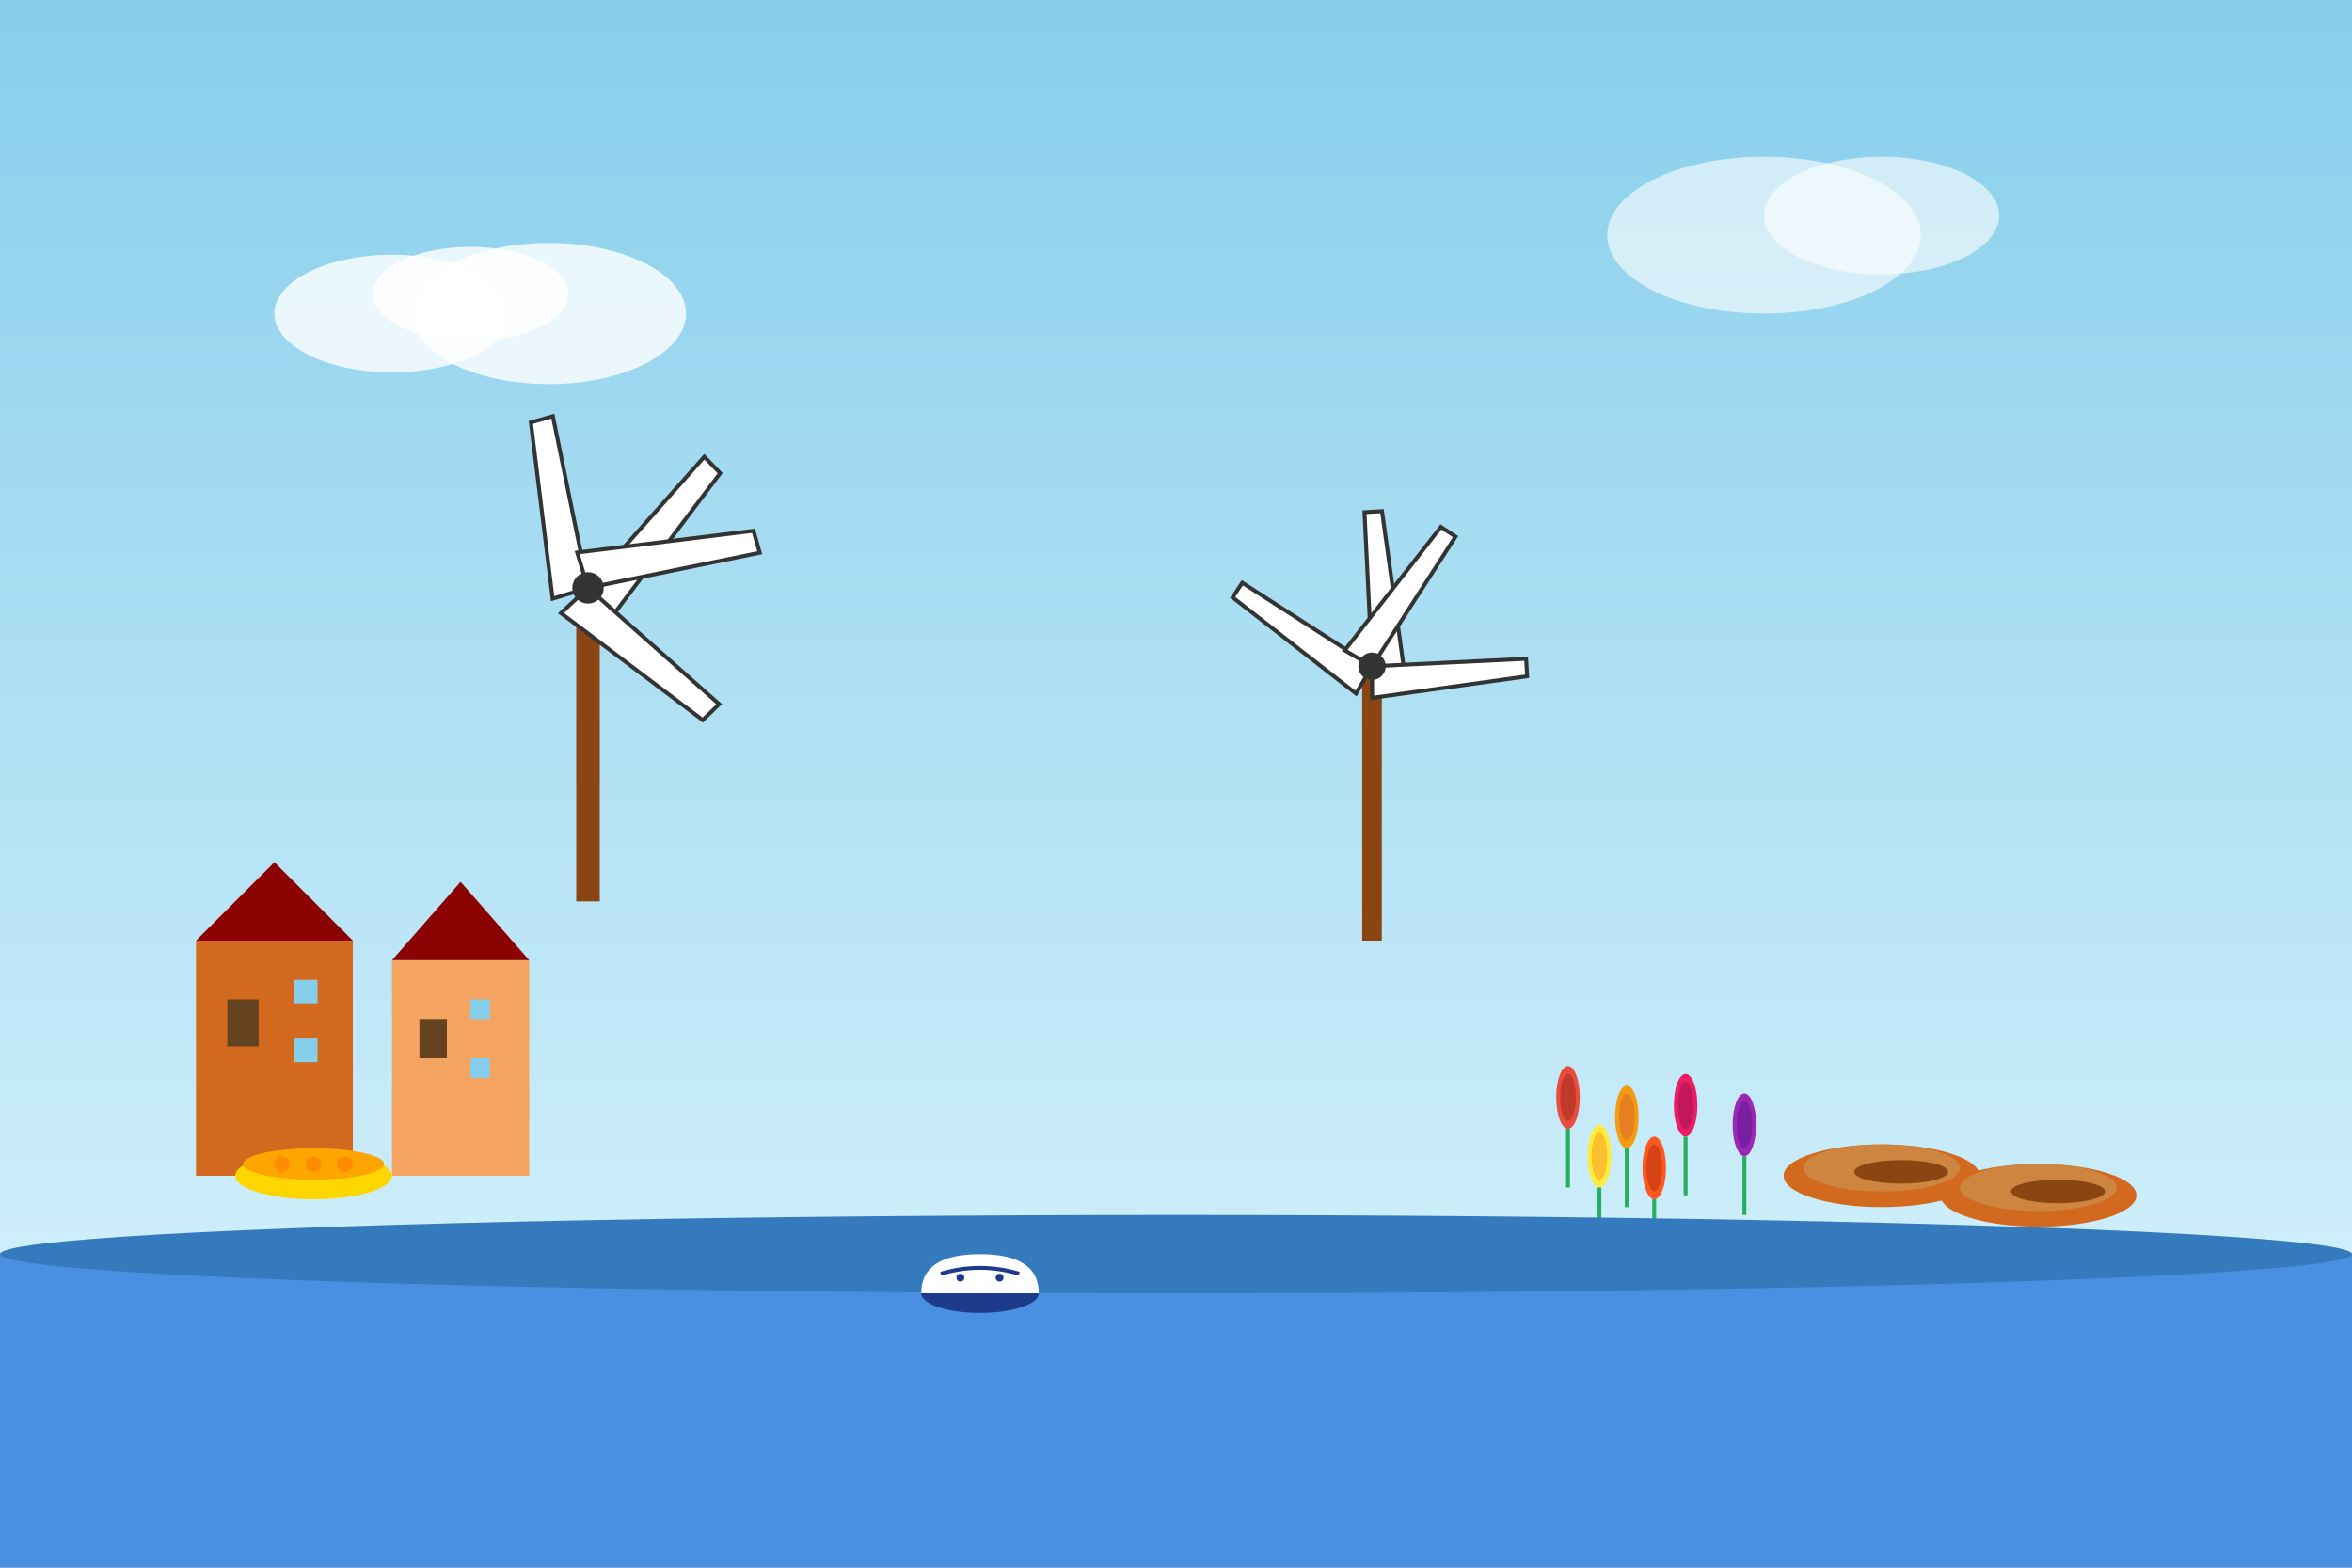 <svg width="600" height="400" viewBox="0 0 600 400" fill="none" xmlns="http://www.w3.org/2000/svg">
  <rect x="0" y="0" width="600" height="400" fill="#808080" stroke="none"/>
  <!-- Sky Background -->
  <rect width="600" height="400" fill="url(#skyGradient)"/>
  
  <!-- Clouds -->
  <ellipse cx="100" cy="80" rx="30" ry="15" fill="white" opacity="0.8"/>
  <ellipse cx="120" cy="75" rx="25" ry="12" fill="white" opacity="0.8"/>
  <ellipse cx="140" cy="80" rx="35" ry="18" fill="white" opacity="0.8"/>
  
  <ellipse cx="450" cy="60" rx="40" ry="20" fill="white" opacity="0.6"/>
  <ellipse cx="480" cy="55" rx="30" ry="15" fill="white" opacity="0.6"/>
  
  <!-- Windmills -->
  <!-- Windmill 1 -->
  <g transform="translate(150, 150)">
    <rect x="-3" y="0" width="6" height="80" fill="#8B4513"/>
    <g transform="rotate(15)">
      <path d="M0,0 L-20,-40 L-25,-37 L-8,5 Z" fill="white" stroke="#333" stroke-width="1"/>
      <path d="M0,0 L20,-40 L25,-37 L8,5 Z" fill="white" stroke="#333" stroke-width="1"/>
      <path d="M0,0 L40,-20 L37,-25 L-5,-8 Z" fill="white" stroke="#333" stroke-width="1"/>
      <path d="M0,0 L40,20 L37,25 L-5,8 Z" fill="white" stroke="#333" stroke-width="1"/>
    </g>
    <circle cx="0" cy="0" r="4" fill="#333"/>
  </g>
  
  <!-- Windmill 2 -->
  <g transform="translate(350, 170)">
    <rect x="-2.5" y="0" width="5" height="70" fill="#8B4513"/>
    <g transform="rotate(-30)">
      <path d="M0,0 L-18,-35 L-22,-33 L-7,4 Z" fill="white" stroke="#333" stroke-width="1"/>
      <path d="M0,0 L18,-35 L22,-33 L7,4 Z" fill="white" stroke="#333" stroke-width="1"/>
      <path d="M0,0 L35,-18 L33,-22 L-4,-7 Z" fill="white" stroke="#333" stroke-width="1"/>
      <path d="M0,0 L35,18 L33,22 L-4,7 Z" fill="white" stroke="#333" stroke-width="1"/>
    </g>
    <circle cx="0" cy="0" r="3.5" fill="#333"/>
  </g>
  
  <!-- Dutch Houses -->
  <g transform="translate(50, 220)">
    <!-- House 1 -->
    <rect x="0" y="20" width="40" height="60" fill="#D2691E"/>
    <polygon points="0,20 20,0 40,20" fill="#8B0000"/>
    <rect x="8" y="35" width="8" height="12" fill="#654321"/>
    <rect x="25" y="30" width="6" height="6" fill="#87CEEB"/>
    <rect x="25" y="45" width="6" height="6" fill="#87CEEB"/>
    
    <!-- House 2 -->
    <rect x="50" y="25" width="35" height="55" fill="#F4A460"/>
    <polygon points="50,25 67.5,5 85,25" fill="#8B0000"/>
    <rect x="57" y="40" width="7" height="10" fill="#654321"/>
    <rect x="70" y="35" width="5" height="5" fill="#87CEEB"/>
    <rect x="70" y="50" width="5" height="5" fill="#87CEEB"/>
  </g>
  
  <!-- Tulip Field -->
  <g transform="translate(400, 280)">
    <!-- Tulips -->
    <g>
      <ellipse cx="0" cy="0" rx="3" ry="8" fill="#E74C3C"/>
      <ellipse cx="0" cy="0" rx="2" ry="6" fill="#C0392B"/>
      <rect x="-0.5" y="8" width="1" height="15" fill="#27AE60"/>
    </g>
    
    <g transform="translate(15, 5)">
      <ellipse cx="0" cy="0" rx="3" ry="8" fill="#F39C12"/>
      <ellipse cx="0" cy="0" rx="2" ry="6" fill="#E67E22"/>
      <rect x="-0.5" y="8" width="1" height="15" fill="#27AE60"/>
    </g>
    
    <g transform="translate(30, 2)">
      <ellipse cx="0" cy="0" rx="3" ry="8" fill="#E91E63"/>
      <ellipse cx="0" cy="0" rx="2" ry="6" fill="#C2185B"/>
      <rect x="-0.5" y="8" width="1" height="15" fill="#27AE60"/>
    </g>
    
    <g transform="translate(45, 7)">
      <ellipse cx="0" cy="0" rx="3" ry="8" fill="#9C27B0"/>
      <ellipse cx="0" cy="0" rx="2" ry="6" fill="#7B1FA2"/>
      <rect x="-0.5" y="8" width="1" height="15" fill="#27AE60"/>
    </g>
    
    <g transform="translate(8, 15)">
      <ellipse cx="0" cy="0" rx="3" ry="8" fill="#FFEB3B"/>
      <ellipse cx="0" cy="0" rx="2" ry="6" fill="#FBC02D"/>
      <rect x="-0.5" y="8" width="1" height="15" fill="#27AE60"/>
    </g>
    
    <g transform="translate(22, 18)">
      <ellipse cx="0" cy="0" rx="3" ry="8" fill="#FF5722"/>
      <ellipse cx="0" cy="0" rx="2" ry="6" fill="#D84315"/>
      <rect x="-0.5" y="8" width="1" height="15" fill="#27AE60"/>
    </g>
  </g>
  
  <!-- Canal/Water -->
  <rect x="0" y="320" width="600" height="80" fill="#4A90E2"/>
  <ellipse cx="300" cy="320" rx="300" ry="10" fill="#357ABD"/>
  
  <!-- Wooden Clogs -->
  <g transform="translate(480, 300)">
    <ellipse cx="0" cy="0" rx="25" ry="8" fill="#D2691E"/>
    <ellipse cx="0" cy="-2" rx="20" ry="6" fill="#CD853F"/>
    <ellipse cx="5" cy="-1" rx="12" ry="3" fill="#8B4513"/>
  </g>
  
  <g transform="translate(520, 305)">
    <ellipse cx="0" cy="0" rx="25" ry="8" fill="#D2691E"/>
    <ellipse cx="0" cy="-2" rx="20" ry="6" fill="#CD853F"/>
    <ellipse cx="5" cy="-1" rx="12" ry="3" fill="#8B4513"/>
  </g>
  
  <!-- Cheese Wheels -->
  <g transform="translate(80, 300)">
    <ellipse cx="0" cy="0" rx="20" ry="6" fill="#FFD700"/>
    <ellipse cx="0" cy="-3" rx="18" ry="4" fill="#FFA500"/>
    <circle cx="-8" cy="-3" r="2" fill="#FF8C00"/>
    <circle cx="0" cy="-3" r="2" fill="#FF8C00"/>
    <circle cx="8" cy="-3" r="2" fill="#FF8C00"/>
  </g>
  
  <!-- Delft Blue Pottery -->
  <g transform="translate(250, 320)">
    <ellipse cx="0" cy="10" rx="15" ry="5" fill="#1E3A8A"/>
    <path d="M-15,10 Q-15,0 0,0 Q15,0 15,10" fill="white"/>
    <path d="M-10,5 Q0,2 10,5" stroke="#1E3A8A" stroke-width="1" fill="none"/>
    <circle cx="-5" cy="6" r="1" fill="#1E3A8A"/>
    <circle cx="5" cy="6" r="1" fill="#1E3A8A"/>
  </g>
  
  <!-- Gradient Definition -->
  <defs>
    <linearGradient id="skyGradient" x1="0%" y1="0%" x2="0%" y2="100%">
      <stop offset="0%" style="stop-color:#87CEEB;stop-opacity:1" />
      <stop offset="100%" style="stop-color:#E0F6FF;stop-opacity:1" />
    </linearGradient>
  </defs>
</svg>
